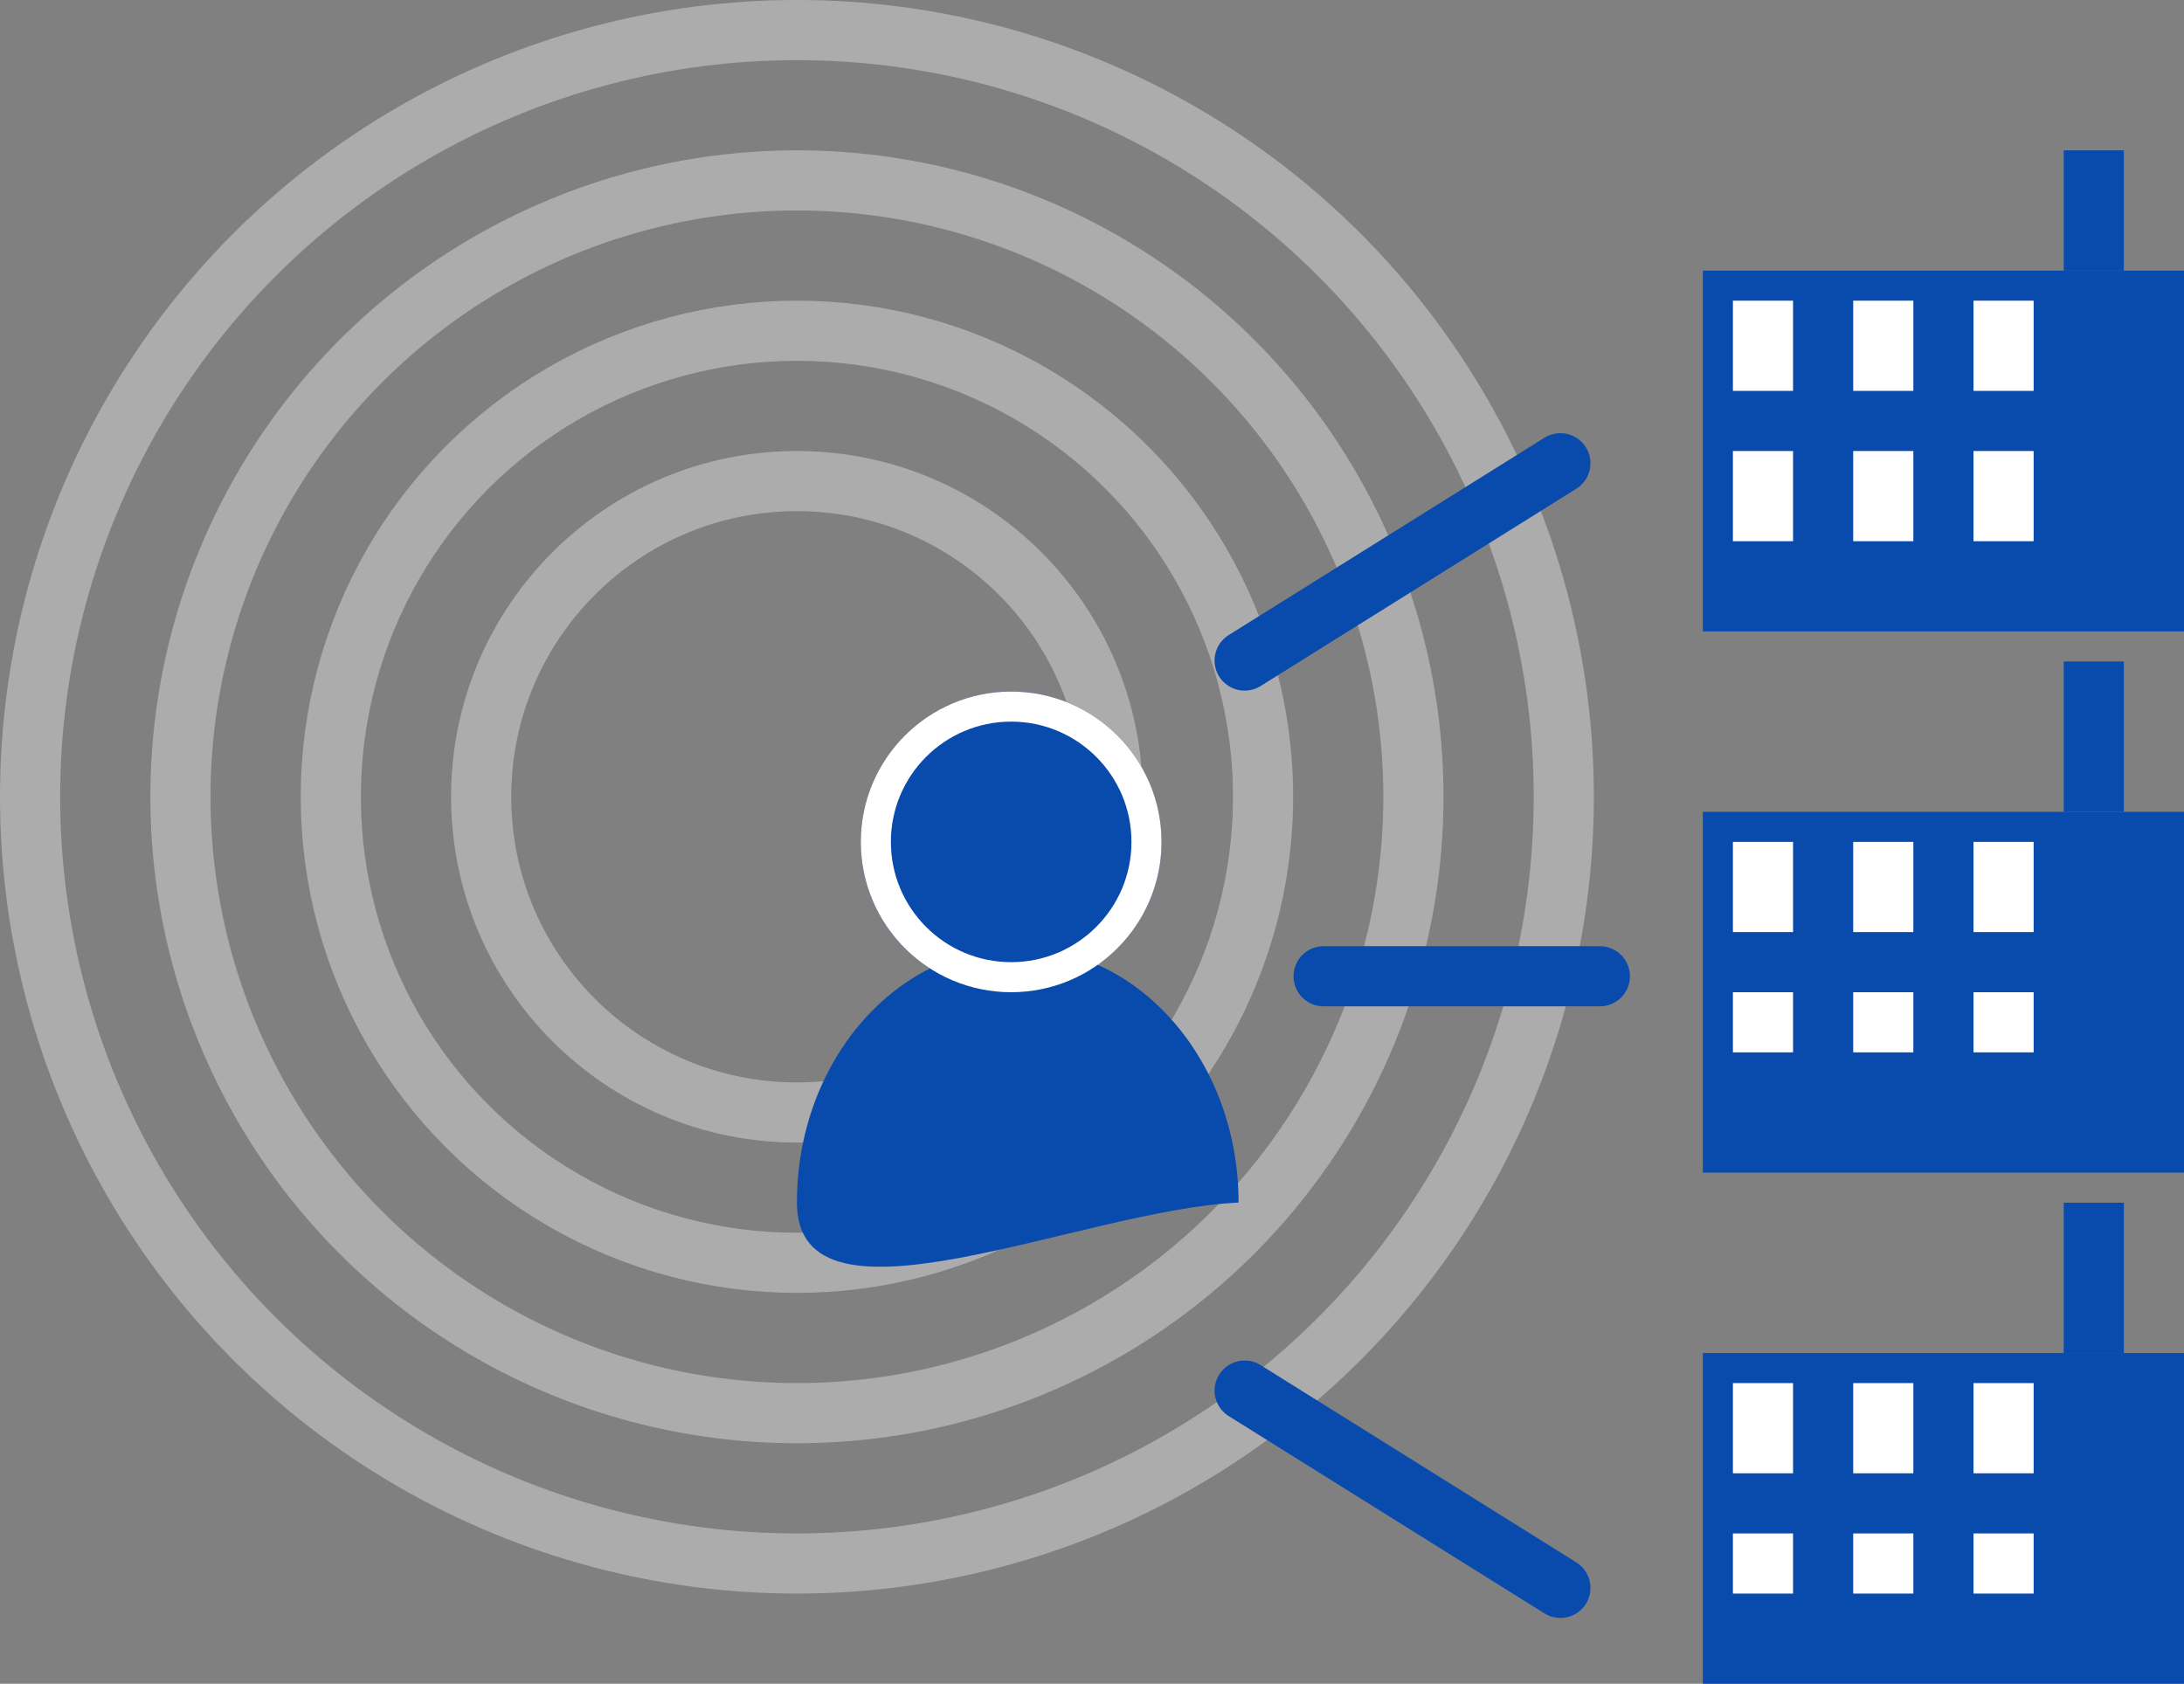<svg id="Komponente_3_4" data-name="Komponente 3 – 4" xmlns="http://www.w3.org/2000/svg" width="72.624" height="56" viewBox="0 0 72.624 56">
  <rect x="0" y="0" width="72.624" height="56" fill="#808080" stroke="none"/>
  <g id="Gruppe_22" data-name="Gruppe 22" transform="translate(-906.5 -276.5)">
    <g id="Ellipse_2" data-name="Ellipse 2" transform="translate(906.5 276.5)" fill="none" stroke="#acacac" stroke-width="2">
      <circle cx="26.5" cy="26.5" r="26.5" stroke="none"/>
      <circle cx="26.5" cy="26.5" r="25.5" fill="none"/>
    </g>
    <g id="Ellipse_3" data-name="Ellipse 3" transform="translate(911.5 281.5)" fill="none" stroke="#acacac" stroke-width="2">
      <circle cx="21.5" cy="21.5" r="21.5" stroke="none"/>
      <circle cx="21.5" cy="21.5" r="20.5" fill="none"/>
    </g>
    <g id="Ellipse_4" data-name="Ellipse 4" transform="translate(916.5 286.5)" fill="none" stroke="#acacac" stroke-width="2">
      <circle cx="16.5" cy="16.5" r="16.5" stroke="none"/>
      <circle cx="16.5" cy="16.5" r="15.5" fill="none"/>
    </g>
    <g id="Ellipse_5" data-name="Ellipse 5" transform="translate(921.5 291.5)" fill="none" stroke="#acacac" stroke-width="2">
      <circle cx="11.5" cy="11.5" r="11.5" stroke="none"/>
      <circle cx="11.5" cy="11.5" r="10.5" fill="none"/>
    </g>
  </g>
  <g id="Gruppe_52" data-name="Gruppe 52" transform="translate(-14948.311 -308.42)">
    <g id="Gruppe_49" data-name="Gruppe 49" transform="translate(15004.464 313)">
      <rect id="Rechteck_83" data-name="Rechteck 83" width="16" height="12" transform="translate(0.471 4.42)" fill="#094aad"/>
      <rect id="Rechteck_84" data-name="Rechteck 84" width="2" height="3" transform="translate(1.471 5.42)" fill="#fff"/>
      <rect id="Rechteck_87" data-name="Rechteck 87" width="2" height="3" transform="translate(5.471 5.42)" fill="#fff"/>
      <rect id="Rechteck_89" data-name="Rechteck 89" width="2" height="3" transform="translate(9.471 5.42)" fill="#fff"/>
      <rect id="Rechteck_90" data-name="Rechteck 90" width="2" height="4" transform="translate(12.471 0.42)" fill="#094aad"/>
      <rect id="Rechteck_85" data-name="Rechteck 85" width="2" height="3" transform="translate(1.471 10.42)" fill="#fff"/>
      <rect id="Rechteck_86" data-name="Rechteck 86" width="2" height="3" transform="translate(5.471 10.42)" fill="#fff"/>
      <rect id="Rechteck_88" data-name="Rechteck 88" width="2" height="3" transform="translate(9.471 10.42)" fill="#fff"/>
    </g>
    <g id="Gruppe_50" data-name="Gruppe 50" transform="translate(15004.464 330.717)">
      <rect id="Rechteck_83-2" data-name="Rechteck 83" width="16" height="12" transform="translate(0.471 4.703)" fill="#094aad"/>
      <rect id="Rechteck_84-2" data-name="Rechteck 84" width="2" height="3" transform="translate(1.471 5.703)" fill="#fff"/>
      <rect id="Rechteck_87-2" data-name="Rechteck 87" width="2" height="3" transform="translate(5.471 5.703)" fill="#fff"/>
      <rect id="Rechteck_89-2" data-name="Rechteck 89" width="2" height="3" transform="translate(9.471 5.703)" fill="#fff"/>
      <rect id="Rechteck_90-2" data-name="Rechteck 90" width="2" height="5" transform="translate(12.471 -0.297)" fill="#094aad"/>
      <rect id="Rechteck_85-2" data-name="Rechteck 85" width="2" height="2" transform="translate(1.471 10.703)" fill="#fff"/>
      <rect id="Rechteck_86-2" data-name="Rechteck 86" width="2" height="2" transform="translate(5.471 10.703)" fill="#fff"/>
      <rect id="Rechteck_88-2" data-name="Rechteck 88" width="2" height="2" transform="translate(9.471 10.703)" fill="#fff"/>
    </g>
    <g id="Gruppe_51" data-name="Gruppe 51" transform="translate(15004.464 348.435)">
      <rect id="Rechteck_83-3" data-name="Rechteck 83" width="16" height="11" transform="translate(0.471 4.985)" fill="#094aad"/>
      <rect id="Rechteck_84-3" data-name="Rechteck 84" width="2" height="3" transform="translate(1.471 5.985)" fill="#fff"/>
      <rect id="Rechteck_87-3" data-name="Rechteck 87" width="2" height="3" transform="translate(5.471 5.985)" fill="#fff"/>
      <rect id="Rechteck_89-3" data-name="Rechteck 89" width="2" height="3" transform="translate(9.471 5.985)" fill="#fff"/>
      <rect id="Rechteck_90-3" data-name="Rechteck 90" width="2" height="5" transform="translate(12.471 -0.015)" fill="#094aad"/>
      <rect id="Rechteck_85-3" data-name="Rechteck 85" width="2" height="2" transform="translate(1.471 10.985)" fill="#fff"/>
      <rect id="Rechteck_86-3" data-name="Rechteck 86" width="2" height="2" transform="translate(5.471 10.985)" fill="#fff"/>
      <rect id="Rechteck_88-3" data-name="Rechteck 88" width="2" height="2" transform="translate(9.471 10.985)" fill="#fff"/>
    </g>
    <path id="Pfad_15" data-name="Pfad 15" d="M7.343,0c4.055,0,7.343,3.8,7.343,8.482C9.465,8.714,0,13.167,0,8.482S3.287,0,7.343,0Z" transform="translate(14974.811 339.934)" fill="#094aad"/>
    <g id="Ellipse_32" data-name="Ellipse 32" transform="translate(14976.935 331.42)" fill="#094aad" stroke="#fff" stroke-width="1">
      <circle cx="5" cy="5" r="5" stroke="none"/>
      <circle cx="5" cy="5" r="4.5" fill="none"/>
    </g>
    <line id="Linie_22" data-name="Linie 22" y1="6.562" x2="10.499" transform="translate(14989.699 323.827)" fill="none" stroke="#094aad" stroke-linecap="round" stroke-width="2"/>
    <line id="Linie_24" data-name="Linie 24" x2="9.187" transform="translate(14992.324 340.889)" fill="none" stroke="#094aad" stroke-linecap="round" stroke-width="2"/>
    <line id="Linie_23" data-name="Linie 23" x1="10.499" y1="6.562" transform="translate(14989.699 354.669)" fill="none" stroke="#094aad" stroke-linecap="round" stroke-width="2"/>
  </g>
</svg>
